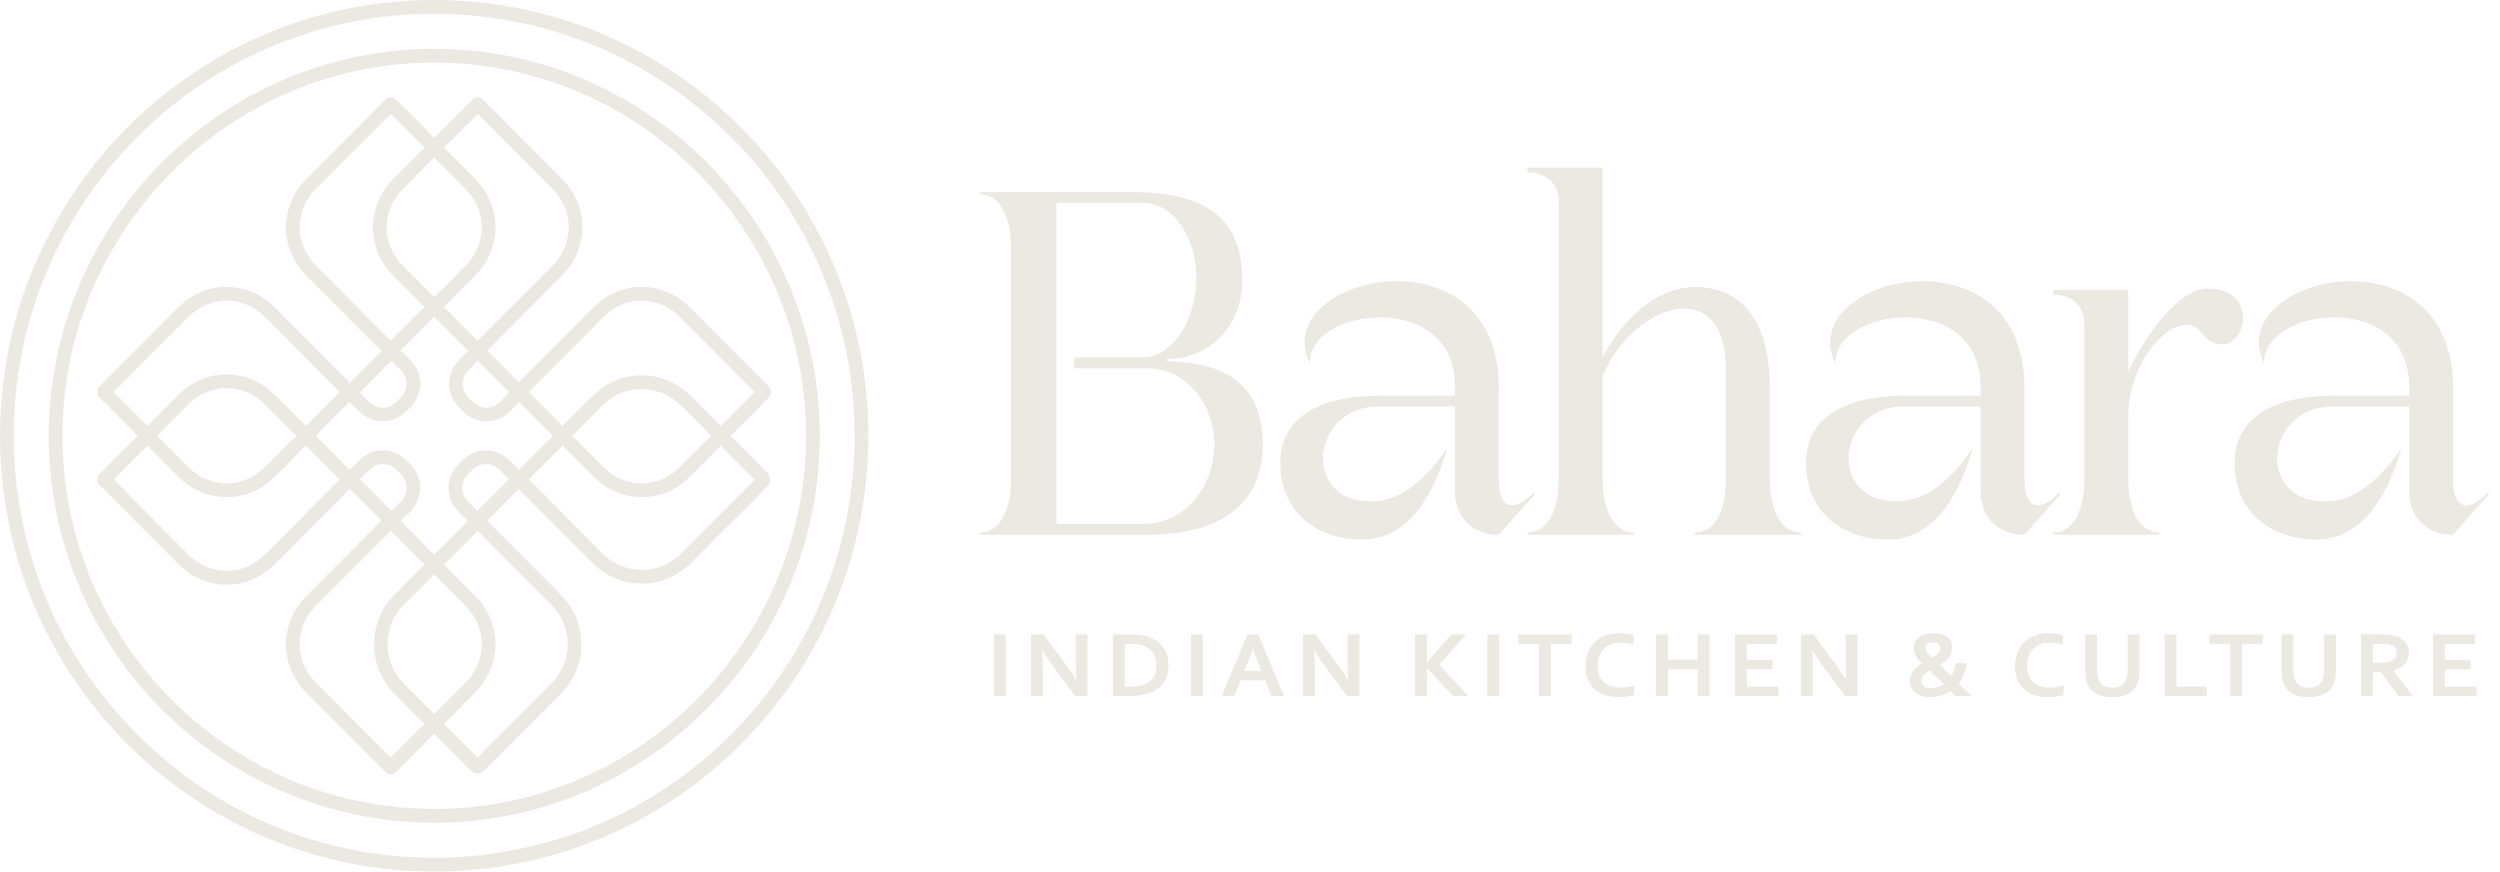 <svg width="218" height="76" viewBox="0 0 218 76" fill="none" xmlns="http://www.w3.org/2000/svg">
<path d="M75.721 38C75.716 34.028 75.108 30.055 73.885 26.276C72.704 22.63 70.974 19.163 68.76 16.038C66.542 12.912 63.874 10.14 60.842 7.805C57.809 5.47 54.44 3.621 50.861 2.302C47.169 0.941 43.259 0.184 39.328 0.029C35.355 -0.126 31.349 0.347 27.522 1.436C23.838 2.484 20.31 4.1 17.112 6.211C13.94 8.305 11.075 10.873 8.66 13.816C6.224 16.785 4.252 20.094 2.797 23.651C1.31 27.287 0.417 31.152 0.113 35.068C-0.196 39.065 0.129 43.115 1.07 47.01C2.011 50.904 3.463 54.363 5.454 57.659C7.421 60.917 9.884 63.886 12.725 66.414C15.566 68.942 18.777 71.05 22.239 72.62C25.813 74.241 29.606 75.289 33.502 75.747C37.481 76.212 41.532 76.033 45.456 75.233C49.232 74.466 52.891 73.099 56.257 71.218C59.623 69.338 62.622 66.997 65.244 64.236C67.859 61.484 70.071 58.338 71.761 54.933C73.488 51.45 74.682 47.705 75.268 43.861C75.564 41.922 75.716 39.964 75.718 38C75.718 37.224 74.519 37.224 74.519 38C74.514 41.871 73.917 45.72 72.725 49.404C71.582 52.937 69.892 56.284 67.749 59.312C65.636 62.302 63.059 64.985 60.157 67.214C57.227 69.463 53.957 71.282 50.493 72.553C47.028 73.823 43.102 74.623 39.275 74.768C35.419 74.912 31.554 74.46 27.839 73.403C24.124 72.347 20.832 70.806 17.717 68.749C14.654 66.73 11.907 64.242 9.569 61.409C7.227 58.568 5.3 55.353 3.914 51.937C2.485 48.414 1.595 44.672 1.307 40.881C1.011 36.989 1.315 33.057 2.237 29.261C3.122 25.628 4.556 22.145 6.488 18.949C8.399 15.787 10.782 12.928 13.535 10.469C16.283 8.016 19.404 5.989 22.751 4.461C26.173 2.899 29.864 1.872 33.601 1.446C37.455 1.008 41.38 1.16 45.184 1.939C48.862 2.69 52.414 4.009 55.692 5.844C58.899 7.642 61.822 9.913 64.359 12.577C66.913 15.255 69.05 18.312 70.7 21.629C72.376 25 73.514 28.635 74.093 32.356C74.383 34.22 74.514 36.112 74.516 38C74.516 38.776 75.716 38.776 75.716 38H75.721Z" fill="#EBE9E2"/>
<path d="M38.603 70.531C35.211 70.6 31.829 70.156 28.574 69.18C25.443 68.241 22.469 66.818 19.758 64.983C17.08 63.172 14.681 60.951 12.648 58.437C10.614 55.922 8.954 53.095 7.76 50.096C6.52 46.985 5.755 43.682 5.524 40.341C5.284 36.901 5.574 33.431 6.416 30.085C7.229 26.851 8.54 23.758 10.291 20.923C12.018 18.128 14.167 15.605 16.637 13.444C19.116 11.277 21.927 9.495 24.934 8.166C27.988 6.815 31.28 5.951 34.6 5.622C38.006 5.285 41.463 5.472 44.808 6.213C48.019 6.922 51.111 8.12 53.963 9.766C56.769 11.384 59.32 13.417 61.532 15.787C63.746 18.16 65.599 20.864 67.022 23.785C68.477 26.768 69.455 29.98 69.943 33.263C70.444 36.641 70.401 40.132 69.82 43.5C69.25 46.806 68.173 50.019 66.622 52.991C65.098 55.909 63.144 58.589 60.828 60.925C58.512 63.26 55.855 65.239 52.955 66.783C50.002 68.356 46.812 69.453 43.523 70.046C41.9 70.338 40.256 70.496 38.606 70.533C37.836 70.552 37.833 71.756 38.606 71.737C42.129 71.654 45.639 71.025 48.963 69.846C52.185 68.704 55.231 67.072 57.963 65.009C60.684 62.952 63.08 60.513 65.087 57.749C67.099 54.975 68.68 51.886 69.767 48.63C70.884 45.287 71.459 41.756 71.481 38.227C71.505 34.718 70.982 31.195 69.927 27.849C68.906 24.617 67.398 21.535 65.463 18.756C63.555 16.014 61.255 13.553 58.632 11.488C55.959 9.383 52.998 7.69 49.824 6.467C46.586 5.221 43.15 4.499 39.688 4.309C36.16 4.116 32.591 4.485 29.177 5.405C25.864 6.299 22.682 7.714 19.795 9.576C16.944 11.413 14.361 13.682 12.178 16.285C9.982 18.903 8.189 21.832 6.864 24.986C5.5 28.234 4.66 31.682 4.364 35.194C4.066 38.73 4.335 42.323 5.148 45.776C5.923 49.08 7.213 52.268 8.94 55.187C10.649 58.073 12.791 60.711 15.27 62.966C17.749 65.221 20.574 67.131 23.612 68.559C26.738 70.028 30.062 71.001 33.481 71.456C35.179 71.681 36.892 71.774 38.606 71.74C39.376 71.724 39.379 70.52 38.606 70.536L38.603 70.531Z" fill="#EBE9E2"/>
<path d="M30.046 33.758C29.012 34.795 27.977 35.833 26.943 36.871C25.683 38.136 24.419 39.404 23.159 40.67C22.391 41.44 21.448 41.978 20.358 42.114C18.927 42.294 17.503 41.791 16.48 40.779C15.379 39.688 14.292 38.583 13.197 37.484C12.432 36.716 11.667 35.948 10.902 35.181C10.454 34.731 10.022 34.25 9.551 33.825C9.527 33.803 9.505 33.779 9.481 33.755V34.606C10.515 33.568 11.549 32.53 12.584 31.492C13.844 30.227 15.107 28.959 16.368 27.693C17.136 26.923 18.079 26.385 19.169 26.249C20.6 26.07 22.023 26.573 23.047 27.584C24.148 28.675 25.235 29.78 26.33 30.879C27.546 32.099 28.734 33.346 29.976 34.539C30 34.56 30.022 34.584 30.046 34.608C30.592 35.157 31.439 34.306 30.893 33.758C29.819 32.68 28.748 31.604 27.674 30.526C26.432 29.28 25.192 28.03 23.948 26.787C22.967 25.805 21.733 25.203 20.355 25.045C18.663 24.853 16.93 25.479 15.707 26.658C14.606 27.72 13.543 28.828 12.464 29.911C11.211 31.168 9.926 32.404 8.7 33.688C8.679 33.712 8.655 33.733 8.631 33.758C8.402 33.988 8.402 34.378 8.631 34.608C9.705 35.686 10.777 36.762 11.851 37.84C13.092 39.086 14.332 40.335 15.576 41.579C16.557 42.561 17.791 43.163 19.169 43.321C20.861 43.513 22.594 42.887 23.817 41.708C24.918 40.646 25.981 39.538 27.061 38.455C28.313 37.198 29.598 35.962 30.824 34.678C30.845 34.654 30.869 34.632 30.893 34.608C31.439 34.06 30.592 33.209 30.046 33.758Z" fill="#EBE9E2"/>
<path d="M34.496 30.994C35.57 29.916 36.642 28.841 37.716 27.763C38.958 26.517 40.203 25.273 41.442 24.023C42.42 23.039 43.02 21.8 43.177 20.418C43.369 18.719 42.745 16.98 41.57 15.752C40.512 14.648 39.408 13.58 38.329 12.497C37.076 11.24 35.845 9.95 34.566 8.72C34.542 8.698 34.52 8.674 34.496 8.65C34.267 8.42 33.878 8.42 33.649 8.65C32.575 9.728 31.503 10.804 30.429 11.882C29.187 13.128 27.943 14.372 26.703 15.621C25.725 16.606 25.126 17.844 24.968 19.227C24.777 20.926 25.4 22.665 26.576 23.892C27.634 24.997 28.737 26.064 29.816 27.148C31.069 28.405 32.3 29.694 33.58 30.925C33.603 30.946 33.625 30.97 33.649 30.994C34.195 31.543 35.043 30.692 34.496 30.144C33.462 29.106 32.428 28.068 31.394 27.03C30.134 25.765 28.87 24.497 27.61 23.232C26.842 22.461 26.306 21.514 26.17 20.42C25.992 18.984 26.493 17.555 27.5 16.528C28.588 15.423 29.688 14.332 30.784 13.233C31.549 12.465 32.314 11.697 33.078 10.929C33.526 10.48 34.006 10.047 34.43 9.573C34.451 9.549 34.475 9.528 34.499 9.504H33.651C34.686 10.541 35.72 11.579 36.754 12.617C38.014 13.883 39.278 15.15 40.538 16.416C41.306 17.186 41.842 18.133 41.977 19.227C42.156 20.664 41.655 22.092 40.648 23.119C39.56 24.224 38.459 25.316 37.364 26.415C36.149 27.635 34.907 28.828 33.718 30.074C33.697 30.098 33.673 30.12 33.649 30.144C33.102 30.692 33.95 31.543 34.496 30.994Z" fill="#EBE9E2"/>
<path d="M42.074 30.141C41.039 29.103 40.005 28.065 38.971 27.027C37.711 25.762 36.447 24.494 35.187 23.229C34.419 22.459 33.883 21.512 33.748 20.418C33.569 18.981 34.07 17.553 35.077 16.526C36.165 15.421 37.266 14.329 38.361 13.23C39.126 12.462 39.891 11.694 40.656 10.927C41.103 10.477 41.583 10.044 42.007 9.57C42.028 9.546 42.052 9.525 42.076 9.501H41.229C42.263 10.539 43.297 11.577 44.331 12.615L48.115 16.413C48.883 17.183 49.419 18.13 49.554 19.224C49.733 20.661 49.232 22.089 48.225 23.117C47.137 24.221 46.036 25.313 44.941 26.412C43.726 27.632 42.484 28.825 41.295 30.072C41.274 30.096 41.25 30.117 41.226 30.141C40.68 30.689 41.527 31.54 42.074 30.992C43.148 29.914 44.219 28.838 45.293 27.76C46.535 26.514 47.779 25.27 49.019 24.021C49.997 23.036 50.597 21.798 50.754 20.415C50.946 18.716 50.322 16.977 49.147 15.75C48.089 14.645 46.985 13.578 45.906 12.494C44.653 11.237 43.422 9.948 42.143 8.717C42.119 8.696 42.097 8.672 42.074 8.648C41.844 8.418 41.455 8.418 41.226 8.648C40.152 9.726 39.081 10.801 38.006 11.879C36.764 13.126 35.52 14.369 34.281 15.619C33.302 16.603 32.703 17.841 32.545 19.224C32.354 20.923 32.977 22.662 34.153 23.89C35.211 24.994 36.314 26.062 37.393 27.145C38.646 28.402 39.877 29.692 41.157 30.922C41.181 30.944 41.202 30.968 41.226 30.992C41.772 31.54 42.62 30.689 42.074 30.141Z" fill="#EBE9E2"/>
<path d="M44.827 34.608C45.901 35.686 46.972 36.762 48.046 37.84C49.288 39.086 50.527 40.335 51.772 41.579C52.753 42.561 53.987 43.163 55.365 43.321C57.057 43.513 58.789 42.887 60.013 41.708C61.113 40.646 62.177 39.538 63.256 38.455C64.509 37.198 65.793 35.962 67.019 34.678C67.041 34.654 67.065 34.632 67.089 34.608C67.318 34.378 67.318 33.988 67.089 33.758C66.014 32.68 64.943 31.604 63.869 30.526C62.627 29.28 61.388 28.03 60.143 26.787C59.162 25.805 57.928 25.203 56.551 25.045C54.858 24.853 53.126 25.479 51.903 26.658C50.802 27.72 49.738 28.828 48.659 29.911C47.406 31.168 46.122 32.404 44.896 33.688C44.874 33.712 44.851 33.733 44.827 33.758C44.28 34.306 45.128 35.157 45.674 34.608C46.708 33.57 47.742 32.532 48.776 31.495C50.037 30.229 51.3 28.961 52.561 27.696C53.328 26.926 54.272 26.388 55.362 26.252C56.793 26.072 58.216 26.575 59.24 27.586C60.34 28.678 61.428 29.783 62.523 30.882C63.288 31.65 64.053 32.417 64.818 33.185C65.266 33.635 65.697 34.116 66.169 34.541C66.193 34.563 66.214 34.587 66.238 34.611V33.76C65.204 34.798 64.17 35.836 63.136 36.874C61.876 38.139 60.612 39.407 59.352 40.672C58.584 41.443 57.641 41.98 56.551 42.117C55.119 42.296 53.696 41.793 52.673 40.782C51.572 39.691 50.485 38.586 49.389 37.486C48.174 36.267 46.985 35.02 45.743 33.827C45.719 33.806 45.698 33.782 45.674 33.758C45.128 33.209 44.28 34.06 44.827 34.608Z" fill="#EBE9E2"/>
<path d="M45.818 42.098C46.836 41.076 47.854 40.054 48.872 39.033C50.069 37.831 51.263 36.63 52.462 35.429C53.251 34.638 54.251 34.094 55.37 33.964C56.849 33.79 58.32 34.306 59.378 35.355C60.436 36.403 61.43 37.414 62.456 38.444C63.645 39.637 64.802 40.884 66.033 42.034C66.148 42.141 66.025 42.093 66.004 41.978V41.657C66.022 41.56 66.153 41.488 66.033 41.601C65.969 41.659 65.908 41.726 65.847 41.788C65.623 42.013 65.396 42.24 65.172 42.465C64.463 43.176 63.755 43.888 63.048 44.596C61.852 45.798 60.658 46.999 59.458 48.2C58.669 48.992 57.67 49.535 56.551 49.666C55.071 49.84 53.6 49.323 52.542 48.275C51.508 47.253 50.49 46.215 49.464 45.185C48.275 43.992 47.119 42.745 45.887 41.595C45.773 41.488 45.895 41.536 45.917 41.651V41.972C46.346 41.328 45.306 40.723 44.88 41.365C44.416 42.066 45.256 42.665 45.693 43.101C46.394 43.805 47.092 44.506 47.793 45.209C49.064 46.485 50.335 47.764 51.609 49.04C52.518 49.949 53.664 50.602 54.941 50.808C56.614 51.075 58.318 50.666 59.661 49.62C60.143 49.243 60.562 48.788 60.993 48.355C61.702 47.643 62.409 46.934 63.117 46.223C64.37 44.966 65.657 43.733 66.881 42.446C67.214 42.093 67.281 41.619 66.939 41.237C66.83 41.114 66.705 41.001 66.588 40.884L64.743 39.033C63.336 37.62 61.929 36.208 60.522 34.795C59.829 34.1 59.082 33.519 58.166 33.148C56.606 32.519 54.826 32.618 53.318 33.34C52.532 33.717 51.905 34.29 51.3 34.897C50.666 35.534 50.034 36.168 49.4 36.804C48.011 38.198 46.626 39.589 45.237 40.983L44.973 41.248C44.427 41.796 45.274 42.647 45.821 42.098H45.818Z" fill="#EBE9E2"/>
<path d="M41.085 45.148C40.003 46.234 38.923 47.317 37.841 48.403C36.684 49.564 35.523 50.717 34.374 51.883C32.047 54.248 32.039 58.092 34.363 60.462C35.459 61.577 36.57 62.677 37.676 63.787C38.438 64.552 39.2 65.317 39.963 66.082C40.333 66.454 40.688 66.852 41.079 67.203C41.775 67.826 42.345 67.08 42.806 66.617C43.481 65.94 44.155 65.263 44.829 64.587C46.154 63.257 47.478 61.928 48.803 60.598C49.635 59.764 50.263 58.763 50.535 57.605C50.922 55.971 50.623 54.186 49.674 52.795C49.283 52.223 48.792 51.749 48.307 51.263C47.617 50.57 46.924 49.874 46.234 49.181C44.933 47.876 43.633 46.571 42.332 45.265C42.028 44.96 41.61 44.789 41.207 45.057C40.568 45.482 41.167 46.525 41.812 46.097C41.706 46.097 41.599 46.097 41.492 46.097C41.397 46.078 41.325 45.947 41.437 46.068C41.495 46.132 41.562 46.193 41.623 46.255L42.297 46.932L44.421 49.064C45.618 50.265 46.815 51.463 48.011 52.667C48.8 53.459 49.341 54.462 49.472 55.585C49.645 57.07 49.131 58.547 48.086 59.608C47.041 60.67 46.034 61.668 45.008 62.698C43.819 63.891 42.577 65.052 41.431 66.288C41.325 66.403 41.373 66.28 41.487 66.258H41.807C41.903 66.277 41.975 66.408 41.863 66.288C41.804 66.224 41.738 66.162 41.676 66.101C41.452 65.876 41.226 65.649 41.002 65.424C40.293 64.712 39.584 64.001 38.878 63.292C37.681 62.091 36.485 60.892 35.288 59.689C34.499 58.897 33.958 57.894 33.827 56.77C33.654 55.286 34.169 53.809 35.213 52.747C36.231 51.709 37.266 50.687 38.292 49.657C39.483 48.462 40.703 47.29 41.868 46.068C41.889 46.046 41.913 46.022 41.935 46.001C42.481 45.453 41.634 44.602 41.087 45.15L41.085 45.148Z" fill="#EBE9E2"/>
<path d="M42.385 45.501C42.98 44.904 43.577 44.305 44.171 43.709C44.504 43.374 44.837 43.04 45.17 42.706C45.229 42.647 45.288 42.59 45.344 42.529C45.738 42.09 45.714 41.456 45.317 41.028C45.024 40.713 44.712 40.413 44.405 40.113C43.736 39.458 42.83 39.169 41.908 39.311C41.111 39.434 40.544 39.916 39.995 40.469C39.39 41.082 39.035 41.924 39.123 42.794C39.176 43.326 39.355 43.829 39.678 44.254C39.851 44.484 40.051 44.68 40.253 44.883C40.456 45.086 40.642 45.282 40.842 45.474C41.292 45.907 41.916 45.91 42.383 45.501C42.628 45.287 42.601 44.87 42.383 44.65C42.14 44.407 41.78 44.436 41.535 44.65C41.586 44.605 41.706 44.618 41.711 44.642C41.706 44.605 41.588 44.519 41.564 44.495C41.391 44.321 41.221 44.15 41.047 43.976C40.653 43.58 40.413 43.315 40.322 42.759C40.338 42.858 40.314 42.631 40.314 42.609C40.314 42.526 40.314 42.443 40.322 42.36C40.328 42.237 40.328 42.307 40.322 42.334C40.328 42.294 40.336 42.251 40.346 42.211C40.368 42.109 40.4 42.007 40.434 41.911C40.477 41.791 40.458 41.858 40.448 41.879C40.469 41.831 40.496 41.783 40.52 41.737C40.562 41.662 40.608 41.59 40.658 41.52C40.722 41.435 40.616 41.569 40.685 41.488C40.722 41.446 40.76 41.405 40.797 41.365C40.816 41.347 40.834 41.328 40.855 41.306C41.018 41.143 41.173 40.969 41.349 40.822C41.295 40.865 41.378 40.801 41.383 40.798C41.418 40.774 41.455 40.75 41.49 40.726C41.562 40.681 41.636 40.64 41.714 40.603C41.636 40.64 41.754 40.587 41.775 40.579C41.815 40.566 41.855 40.552 41.895 40.539C41.935 40.525 41.975 40.517 42.015 40.507C42.039 40.501 42.191 40.472 42.148 40.477C42.081 40.485 42.209 40.472 42.223 40.472C42.263 40.469 42.305 40.467 42.345 40.467C42.439 40.467 42.532 40.467 42.623 40.48C42.524 40.467 42.75 40.509 42.769 40.515C42.87 40.539 42.972 40.571 43.068 40.611C42.996 40.579 43.193 40.681 43.209 40.691C43.283 40.734 43.355 40.779 43.425 40.833C43.398 40.812 43.518 40.921 43.553 40.956C43.563 40.967 43.574 40.977 43.585 40.988C43.734 41.135 43.88 41.285 44.03 41.435L44.28 41.686C44.328 41.734 44.392 41.828 44.453 41.86L44.475 41.882C44.445 41.898 44.443 41.756 44.443 41.748C44.443 41.694 44.501 41.686 44.451 41.721C44.365 41.777 44.294 41.879 44.221 41.951C43.918 42.256 43.614 42.561 43.307 42.869C42.718 43.46 42.127 44.054 41.538 44.645C40.991 45.193 41.839 46.044 42.385 45.495V45.501Z" fill="#EBE9E2"/>
<path d="M45.365 33.461C44.771 32.864 44.174 32.265 43.579 31.668C43.246 31.334 42.913 31 42.58 30.665C42.521 30.606 42.465 30.548 42.404 30.491C41.967 30.096 41.335 30.12 40.909 30.518C40.594 30.812 40.296 31.125 39.997 31.433C39.344 32.104 39.056 33.014 39.198 33.94C39.32 34.739 39.8 35.309 40.352 35.86C40.962 36.467 41.802 36.823 42.668 36.735C43.198 36.681 43.699 36.502 44.123 36.178C44.352 36.005 44.547 35.804 44.749 35.601C44.947 35.403 45.146 35.21 45.338 35.009C45.77 34.557 45.773 33.931 45.365 33.463C45.152 33.217 44.736 33.244 44.517 33.463C44.275 33.707 44.304 34.068 44.517 34.314C44.472 34.263 44.485 34.143 44.509 34.137C44.472 34.143 44.387 34.26 44.363 34.285L43.846 34.803C43.451 35.199 43.188 35.44 42.633 35.531C42.732 35.515 42.505 35.539 42.484 35.539C42.401 35.539 42.319 35.539 42.236 35.531C42.113 35.526 42.183 35.526 42.209 35.531C42.169 35.526 42.127 35.518 42.087 35.507C41.986 35.486 41.884 35.453 41.788 35.419C41.668 35.376 41.735 35.395 41.756 35.405C41.708 35.384 41.66 35.357 41.615 35.333C41.54 35.29 41.468 35.245 41.399 35.194C41.314 35.13 41.447 35.237 41.367 35.167C41.325 35.13 41.285 35.092 41.245 35.055C41.226 35.036 41.207 35.017 41.186 34.996C41.023 34.833 40.85 34.678 40.704 34.501C40.746 34.555 40.682 34.472 40.68 34.466C40.656 34.432 40.632 34.394 40.608 34.359C40.562 34.287 40.522 34.212 40.485 34.135C40.522 34.212 40.469 34.095 40.461 34.073C40.448 34.033 40.434 33.993 40.421 33.953C40.408 33.913 40.4 33.873 40.389 33.833C40.384 33.808 40.354 33.656 40.36 33.699C40.368 33.766 40.354 33.637 40.354 33.624C40.352 33.584 40.349 33.541 40.349 33.501C40.349 33.407 40.349 33.313 40.362 33.223C40.349 33.322 40.392 33.094 40.397 33.075C40.421 32.974 40.453 32.872 40.493 32.776C40.461 32.848 40.562 32.65 40.573 32.634C40.616 32.559 40.661 32.487 40.714 32.417C40.693 32.444 40.802 32.324 40.837 32.289C40.847 32.278 40.858 32.268 40.869 32.257C41.015 32.107 41.165 31.96 41.314 31.81L41.564 31.559C41.612 31.511 41.706 31.446 41.738 31.385L41.759 31.363C41.775 31.393 41.634 31.395 41.626 31.395C41.572 31.395 41.564 31.337 41.599 31.387C41.655 31.473 41.756 31.545 41.828 31.618C42.132 31.922 42.436 32.227 42.742 32.535C43.331 33.126 43.923 33.72 44.512 34.311C45.058 34.86 45.906 34.009 45.36 33.461H45.365Z" fill="#EBE9E2"/>
<path d="M33.372 30.513C32.777 31.109 32.18 31.709 31.586 32.305C31.253 32.639 30.92 32.974 30.587 33.308C30.528 33.367 30.469 33.423 30.413 33.485C30.019 33.923 30.043 34.557 30.44 34.986C30.733 35.301 31.045 35.601 31.352 35.9C32.02 36.556 32.927 36.845 33.849 36.703C34.646 36.58 35.213 36.098 35.762 35.545C36.367 34.932 36.722 34.089 36.634 33.22C36.581 32.688 36.402 32.185 36.08 31.759C35.906 31.529 35.706 31.334 35.504 31.131C35.301 30.927 35.115 30.732 34.915 30.54C34.464 30.106 33.841 30.104 33.374 30.513C33.129 30.727 33.156 31.144 33.374 31.364C33.617 31.607 33.977 31.578 34.222 31.364C34.171 31.409 34.051 31.396 34.046 31.372C34.051 31.409 34.169 31.495 34.193 31.519C34.366 31.693 34.536 31.864 34.71 32.038C35.104 32.434 35.344 32.698 35.434 33.255C35.419 33.156 35.443 33.383 35.443 33.405C35.443 33.487 35.443 33.57 35.434 33.653C35.429 33.776 35.429 33.707 35.434 33.68C35.429 33.72 35.421 33.763 35.41 33.803C35.389 33.905 35.357 34.006 35.323 34.103C35.28 34.223 35.299 34.156 35.309 34.135C35.288 34.183 35.261 34.231 35.237 34.277C35.195 34.352 35.149 34.424 35.099 34.493C35.035 34.579 35.141 34.445 35.072 34.525C35.035 34.568 34.997 34.608 34.96 34.648C34.941 34.667 34.923 34.686 34.901 34.707C34.739 34.87 34.584 35.044 34.408 35.191C34.462 35.149 34.379 35.213 34.374 35.215C34.339 35.24 34.302 35.264 34.267 35.288C34.195 35.333 34.121 35.373 34.043 35.411C34.121 35.373 34.003 35.427 33.982 35.435C33.942 35.448 33.902 35.462 33.862 35.475C33.822 35.488 33.782 35.496 33.742 35.507C33.718 35.513 33.566 35.542 33.609 35.536C33.675 35.529 33.548 35.542 33.534 35.542C33.494 35.545 33.452 35.547 33.412 35.547C33.318 35.547 33.225 35.547 33.135 35.534C33.233 35.547 33.007 35.504 32.988 35.499C32.887 35.475 32.785 35.443 32.689 35.403C32.761 35.435 32.564 35.333 32.548 35.322C32.474 35.28 32.402 35.234 32.332 35.181C32.359 35.202 32.239 35.093 32.204 35.058C32.194 35.047 32.183 35.036 32.172 35.026C32.023 34.879 31.877 34.729 31.727 34.579L31.477 34.327C31.429 34.279 31.365 34.186 31.303 34.154L31.282 34.132C31.311 34.116 31.314 34.258 31.314 34.266C31.314 34.319 31.256 34.327 31.306 34.293C31.392 34.236 31.463 34.135 31.535 34.063C31.839 33.758 32.143 33.453 32.45 33.145C33.039 32.554 33.63 31.96 34.219 31.369C34.766 30.82 33.918 29.97 33.372 30.518V30.513Z" fill="#EBE9E2"/>
<path d="M30.435 42.553C31.029 43.149 31.626 43.749 32.22 44.345C32.553 44.679 32.887 45.014 33.22 45.348C33.278 45.407 33.334 45.466 33.396 45.522C33.833 45.918 34.464 45.894 34.891 45.495C35.205 45.201 35.504 44.888 35.802 44.581C36.455 43.909 36.743 43 36.602 42.074C36.479 41.274 36 40.705 35.448 40.154C34.837 39.546 33.998 39.191 33.132 39.279C32.602 39.332 32.1 39.511 31.677 39.835C31.448 40.009 31.253 40.21 31.05 40.413C30.848 40.616 30.653 40.803 30.461 41.004C30.03 41.456 30.027 42.082 30.435 42.55C30.648 42.796 31.064 42.77 31.282 42.55C31.525 42.307 31.495 41.946 31.282 41.7C31.328 41.75 31.314 41.871 31.29 41.876C31.328 41.871 31.413 41.753 31.437 41.729C31.61 41.555 31.781 41.384 31.954 41.21C32.348 40.814 32.612 40.573 33.166 40.483C33.068 40.498 33.294 40.474 33.316 40.474C33.398 40.474 33.481 40.474 33.564 40.483C33.686 40.488 33.617 40.488 33.59 40.483C33.63 40.488 33.673 40.496 33.713 40.507C33.814 40.528 33.915 40.56 34.011 40.595C34.131 40.638 34.065 40.619 34.043 40.608C34.091 40.63 34.139 40.656 34.185 40.68C34.259 40.723 34.331 40.769 34.401 40.819C34.486 40.884 34.352 40.777 34.432 40.846C34.475 40.884 34.515 40.921 34.555 40.959C34.574 40.977 34.592 40.996 34.614 41.017C34.776 41.181 34.95 41.336 35.096 41.512C35.053 41.459 35.117 41.542 35.12 41.547C35.144 41.582 35.168 41.619 35.192 41.654C35.237 41.726 35.277 41.801 35.315 41.879C35.277 41.801 35.331 41.919 35.339 41.94C35.352 41.98 35.365 42.021 35.379 42.061C35.392 42.101 35.4 42.141 35.411 42.181C35.416 42.205 35.445 42.358 35.44 42.315C35.432 42.248 35.445 42.376 35.445 42.39C35.448 42.43 35.45 42.473 35.45 42.513C35.45 42.606 35.45 42.7 35.437 42.791C35.45 42.692 35.408 42.919 35.403 42.938C35.379 43.04 35.347 43.141 35.307 43.238C35.339 43.166 35.237 43.363 35.227 43.38C35.184 43.454 35.139 43.527 35.085 43.596C35.107 43.569 34.998 43.69 34.963 43.725C34.952 43.735 34.941 43.746 34.931 43.757C34.784 43.907 34.635 44.054 34.486 44.203L34.235 44.455C34.187 44.503 34.094 44.567 34.062 44.629L34.041 44.65C34.025 44.621 34.166 44.618 34.174 44.618C34.227 44.618 34.235 44.677 34.201 44.626C34.145 44.54 34.043 44.468 33.971 44.396C33.667 44.091 33.364 43.786 33.057 43.478C32.468 42.887 31.877 42.293 31.288 41.702C30.741 41.154 29.894 42.005 30.44 42.553H30.435Z" fill="#EBE9E2"/>
<path d="M33.646 45.856C34.68 46.894 35.714 47.932 36.748 48.97C38.009 50.235 39.272 51.503 40.533 52.769C41.3 53.539 41.836 54.486 41.972 55.58C42.151 57.016 41.65 58.445 40.642 59.472C39.555 60.577 38.454 61.668 37.359 62.768C36.594 63.535 35.829 64.303 35.064 65.071C34.616 65.52 34.137 65.954 33.713 66.427C33.691 66.451 33.667 66.472 33.644 66.496H34.491C33.457 65.459 32.423 64.421 31.389 63.383C30.128 62.117 28.865 60.85 27.604 59.584C26.837 58.814 26.301 57.867 26.165 56.773C25.987 55.337 26.488 53.908 27.495 52.881C28.582 51.776 29.683 50.685 30.779 49.585C31.994 48.365 33.236 47.172 34.424 45.926C34.446 45.902 34.47 45.88 34.494 45.856C35.04 45.308 34.193 44.457 33.646 45.006C32.572 46.084 31.501 47.159 30.427 48.237C29.185 49.484 27.94 50.727 26.701 51.977C25.723 52.961 25.123 54.2 24.966 55.583C24.774 57.281 25.398 59.02 26.573 60.248C27.631 61.352 28.734 62.42 29.814 63.503C31.066 64.76 32.298 66.05 33.577 67.28C33.601 67.302 33.622 67.326 33.646 67.35C33.875 67.58 34.264 67.58 34.494 67.35C35.568 66.272 36.639 65.197 37.713 64.118C38.955 62.872 40.2 61.628 41.439 60.379C42.417 59.394 43.017 58.156 43.174 56.773C43.366 55.074 42.742 53.336 41.567 52.108C40.509 51.003 39.406 49.936 38.326 48.852C37.074 47.595 35.842 46.306 34.563 45.075C34.539 45.054 34.518 45.03 34.494 45.006C33.947 44.457 33.1 45.308 33.646 45.856Z" fill="#EBE9E2"/>
<path d="M30.893 41.389C29.819 40.311 28.748 39.236 27.674 38.158C26.432 36.911 25.192 35.662 23.948 34.418C22.967 33.437 21.733 32.835 20.355 32.677C18.663 32.484 16.93 33.11 15.707 34.29C14.606 35.352 13.543 36.459 12.464 37.543C11.211 38.8 9.926 40.036 8.7 41.32C8.679 41.344 8.655 41.365 8.631 41.389C8.402 41.619 8.402 42.01 8.631 42.24C9.705 43.318 10.777 44.393 11.851 45.471C13.092 46.718 14.332 47.967 15.576 49.211C16.557 50.193 17.791 50.794 19.169 50.952C20.861 51.145 22.594 50.519 23.817 49.339C24.918 48.277 25.981 47.17 27.061 46.087C28.313 44.829 29.598 43.593 30.824 42.309C30.845 42.285 30.869 42.264 30.893 42.24C31.439 41.691 30.592 40.841 30.046 41.389C29.012 42.427 27.977 43.465 26.943 44.503C25.683 45.768 24.419 47.036 23.159 48.301C22.391 49.072 21.448 49.609 20.358 49.746C18.927 49.925 17.503 49.422 16.48 48.411C15.379 47.32 14.292 46.215 13.197 45.115C12.432 44.348 11.667 43.58 10.902 42.812C10.454 42.363 10.022 41.881 9.551 41.456C9.527 41.435 9.505 41.411 9.481 41.386V42.237C10.515 41.199 11.549 40.161 12.584 39.123C13.844 37.858 15.107 36.59 16.368 35.325C17.136 34.555 18.079 34.017 19.169 33.88C20.6 33.701 22.023 34.204 23.047 35.215C24.148 36.307 25.235 37.411 26.33 38.511C27.546 39.731 28.734 40.977 29.976 42.17C30 42.192 30.022 42.216 30.046 42.24C30.592 42.788 31.439 41.938 30.893 41.389Z" fill="#EBE9E2"/>
<path d="M86.666 60.691V55.319H87.698V60.691H86.666Z" fill="#EBE9E2"/>
<path d="M92.841 57.818C93.246 58.366 93.574 58.853 93.828 59.278H93.852C93.817 58.58 93.801 58.072 93.801 57.753V55.319H94.832V60.691H93.75L91.914 58.219C91.591 57.791 91.258 57.293 90.912 56.729H90.888C90.922 57.387 90.939 57.898 90.939 58.259V60.691H89.907V55.319H90.989L92.841 57.815V57.818Z" fill="#EBE9E2"/>
<path d="M97.042 60.691V55.319H98.531C98.665 55.319 98.798 55.324 98.934 55.333C99.07 55.34 99.203 55.351 99.331 55.367C99.459 55.383 99.584 55.402 99.707 55.426C99.827 55.45 99.939 55.477 100.04 55.509C100.341 55.6 100.605 55.723 100.837 55.878C101.066 56.033 101.261 56.218 101.415 56.429C101.57 56.641 101.69 56.876 101.77 57.138C101.85 57.4 101.89 57.681 101.89 57.986C101.89 58.275 101.855 58.545 101.788 58.799C101.722 59.053 101.618 59.283 101.482 59.492C101.343 59.701 101.17 59.885 100.962 60.043C100.754 60.204 100.506 60.332 100.218 60.434C99.979 60.519 99.709 60.584 99.406 60.626C99.102 60.669 98.761 60.691 98.382 60.691H97.044H97.042ZM98.499 59.869C99.102 59.869 99.573 59.792 99.915 59.631C100.216 59.489 100.442 59.283 100.597 59.013C100.752 58.743 100.829 58.398 100.829 57.978C100.829 57.759 100.805 57.561 100.754 57.384C100.704 57.208 100.632 57.05 100.536 56.913C100.44 56.774 100.325 56.657 100.189 56.558C100.053 56.459 99.899 56.376 99.728 56.312C99.568 56.253 99.39 56.21 99.192 56.183C98.995 56.156 98.777 56.143 98.531 56.143H98.076V59.869H98.502H98.499Z" fill="#EBE9E2"/>
<path d="M103.846 60.691V55.319H104.877V60.691H103.846Z" fill="#EBE9E2"/>
<path d="M110.311 59.321H108.19L107.638 60.691H106.54L108.776 55.319H109.72L111.956 60.691H110.866L110.314 59.321H110.311ZM109.24 56.614C109.043 57.175 108.867 57.646 108.712 58.023L108.52 58.502H109.976L109.784 58.023C109.632 57.644 109.456 57.173 109.256 56.614H109.24Z" fill="#EBE9E2"/>
<path d="M116.548 57.818C116.953 58.366 117.281 58.853 117.534 59.278H117.558C117.523 58.58 117.507 58.072 117.507 57.753V55.319H118.539V60.691H117.457L115.62 58.219C115.298 57.791 114.965 57.293 114.618 56.729H114.594C114.629 57.387 114.645 57.898 114.645 58.259V60.691H113.614V55.319H114.696L116.548 57.815V57.818Z" fill="#EBE9E2"/>
<path d="M123.389 60.691V55.319H124.421V57.764H124.437L126.564 55.319H127.843L125.495 57.981L128.037 60.691H126.715L124.437 58.267H124.421V60.691H123.389Z" fill="#EBE9E2"/>
<path d="M129.698 60.691V55.319H130.729V60.691H129.698Z" fill="#EBE9E2"/>
<path d="M135.241 60.691H134.21V56.143H132.392V55.319H137.056V56.143H135.241V60.691Z" fill="#EBE9E2"/>
<path d="M141.249 56.049C140.969 56.049 140.71 56.092 140.473 56.181C140.236 56.269 140.033 56.397 139.863 56.566C139.692 56.734 139.561 56.943 139.466 57.189C139.37 57.438 139.322 57.719 139.322 58.037C139.322 58.355 139.364 58.631 139.452 58.869C139.54 59.11 139.663 59.308 139.828 59.468C139.991 59.629 140.19 59.749 140.425 59.832C140.66 59.912 140.926 59.955 141.222 59.955C141.435 59.955 141.654 59.939 141.875 59.907C142.096 59.875 142.304 59.829 142.498 59.765V60.613C142.301 60.666 142.091 60.709 141.862 60.739C141.635 60.771 141.398 60.784 141.155 60.784C140.678 60.784 140.26 60.72 139.897 60.589C139.535 60.461 139.234 60.276 138.991 60.041C138.749 59.802 138.565 59.519 138.445 59.19C138.322 58.858 138.261 58.494 138.261 58.096C138.261 57.697 138.328 57.307 138.455 56.956C138.586 56.606 138.775 56.301 139.02 56.044C139.266 55.787 139.572 55.584 139.943 55.437C140.31 55.29 140.729 55.215 141.195 55.212C141.432 55.212 141.659 55.228 141.872 55.258C142.085 55.287 142.277 55.333 142.448 55.389V56.223C142.224 56.156 142.013 56.108 141.822 56.081C141.63 56.055 141.438 56.041 141.254 56.041L141.249 56.049Z" fill="#EBE9E2"/>
<path d="M145.441 57.531H148.05V55.319H149.081V60.691H148.05V58.355H145.441V60.691H144.409V55.319H145.441V57.531Z" fill="#EBE9E2"/>
<path d="M152.322 59.869H155.091V60.693H151.291V55.322H154.942V56.146H152.322V57.534H154.572V58.358H152.322V59.872V59.869Z" fill="#EBE9E2"/>
<path d="M159.985 57.818C160.39 58.366 160.717 58.853 160.971 59.278H160.995C160.96 58.58 160.944 58.072 160.944 57.753V55.319H161.975V60.691H160.893L159.057 58.219C158.735 57.791 158.401 57.293 158.055 56.729H158.031C158.066 57.387 158.082 57.898 158.082 58.259V60.691H157.05V55.319H158.132L159.985 57.815V57.818Z" fill="#EBE9E2"/>
<path d="M171.487 57.826C171.447 58.192 171.37 58.524 171.25 58.818C171.13 59.112 170.981 59.374 170.802 59.605C170.946 59.744 171.08 59.877 171.207 60C171.333 60.126 171.447 60.239 171.546 60.335C171.645 60.434 171.727 60.511 171.791 60.575C171.855 60.637 171.892 60.677 171.906 60.691H170.483C170.435 60.632 170.381 60.57 170.323 60.509C170.264 60.447 170.184 60.364 170.088 60.263C169.816 60.442 169.523 60.575 169.211 60.661C168.899 60.749 168.585 60.792 168.265 60.792C168.007 60.792 167.772 60.757 167.559 60.691C167.346 60.621 167.162 60.525 167.013 60.402C166.861 60.279 166.743 60.126 166.658 59.947C166.573 59.77 166.533 59.572 166.533 59.356C166.533 59.171 166.562 59.005 166.623 58.855C166.685 58.706 166.765 58.572 166.866 58.452C166.967 58.331 167.084 58.221 167.215 58.125C167.346 58.029 167.484 57.938 167.628 57.855C167.522 57.756 167.423 57.657 167.332 57.558C167.242 57.459 167.162 57.355 167.095 57.248C167.029 57.141 166.975 57.029 166.938 56.908C166.901 56.788 166.882 56.659 166.882 56.52C166.882 56.317 166.919 56.135 166.997 55.975C167.074 55.814 167.183 55.678 167.324 55.565C167.466 55.453 167.642 55.367 167.849 55.309C168.055 55.25 168.289 55.22 168.55 55.22C168.812 55.22 169.046 55.247 169.254 55.3C169.462 55.354 169.638 55.434 169.782 55.538C169.926 55.645 170.037 55.777 170.117 55.932C170.195 56.09 170.235 56.269 170.235 56.475C170.235 56.657 170.205 56.82 170.147 56.967C170.088 57.114 170.008 57.245 169.907 57.363C169.806 57.481 169.688 57.588 169.558 57.684C169.424 57.78 169.289 57.871 169.145 57.957C169.283 58.09 169.44 58.246 169.616 58.419C169.792 58.593 169.979 58.778 170.176 58.971C170.269 58.815 170.344 58.642 170.405 58.452C170.467 58.262 170.507 58.053 170.525 57.826H171.498H171.487ZM168.356 60.011C168.55 60.011 168.745 59.982 168.939 59.928C169.134 59.872 169.321 59.784 169.496 59.669C169.39 59.564 169.281 59.457 169.171 59.35C169.062 59.243 168.953 59.136 168.846 59.032C168.74 58.928 168.636 58.826 168.532 58.73C168.43 58.633 168.332 58.54 168.244 58.452C168.145 58.51 168.055 58.572 167.969 58.636C167.884 58.7 167.812 58.767 167.753 58.842C167.692 58.914 167.644 58.992 167.61 59.075C167.575 59.158 167.556 59.249 167.556 59.345C167.556 59.457 167.578 59.556 167.62 59.639C167.663 59.722 167.719 59.792 167.791 59.848C167.863 59.904 167.945 59.947 168.044 59.974C168.14 60 168.244 60.017 168.353 60.017L168.356 60.011ZM167.905 56.499C167.905 56.579 167.919 56.654 167.945 56.724C167.972 56.793 168.012 56.863 168.063 56.929C168.113 56.999 168.177 57.066 168.252 57.136C168.326 57.205 168.409 57.28 168.502 57.365C168.601 57.307 168.692 57.245 168.777 57.184C168.862 57.122 168.934 57.058 168.995 56.988C169.057 56.919 169.105 56.844 169.139 56.766C169.174 56.689 169.193 56.603 169.193 56.512C169.193 56.357 169.137 56.234 169.025 56.14C168.913 56.047 168.753 55.999 168.548 55.999C168.444 55.999 168.353 56.012 168.27 56.039C168.191 56.066 168.124 56.1 168.068 56.146C168.012 56.191 167.972 56.245 167.943 56.304C167.913 56.362 167.9 56.429 167.9 56.499H167.905Z" fill="#EBE9E2"/>
<path d="M178.694 56.049C178.414 56.049 178.156 56.092 177.918 56.181C177.681 56.269 177.479 56.397 177.308 56.566C177.137 56.734 177.007 56.943 176.911 57.189C176.815 57.438 176.767 57.719 176.767 58.037C176.767 58.355 176.81 58.631 176.898 58.869C176.986 59.11 177.108 59.308 177.273 59.468C177.436 59.629 177.636 59.749 177.87 59.832C178.105 59.912 178.371 59.955 178.667 59.955C178.88 59.955 179.099 59.939 179.32 59.907C179.541 59.875 179.749 59.829 179.944 59.765V60.613C179.747 60.666 179.536 60.709 179.31 60.739C179.083 60.771 178.846 60.784 178.603 60.784C178.126 60.784 177.708 60.72 177.345 60.589C176.983 60.461 176.682 60.276 176.439 60.041C176.197 59.802 176.013 59.519 175.893 59.19C175.77 58.858 175.709 58.494 175.709 58.096C175.709 57.697 175.773 57.307 175.903 56.956C176.034 56.606 176.221 56.301 176.468 56.044C176.716 55.787 177.02 55.584 177.391 55.437C177.758 55.29 178.177 55.215 178.643 55.212C178.88 55.212 179.107 55.228 179.32 55.258C179.533 55.29 179.725 55.333 179.896 55.389V56.223C179.672 56.156 179.461 56.108 179.27 56.081C179.078 56.055 178.886 56.041 178.702 56.041L178.694 56.049Z" fill="#EBE9E2"/>
<path d="M184.187 60.792C183.891 60.792 183.627 60.765 183.39 60.709C183.153 60.653 182.948 60.575 182.766 60.474C182.585 60.372 182.433 60.244 182.308 60.097C182.183 59.947 182.081 59.781 182.004 59.594C181.943 59.444 181.897 59.278 181.871 59.096C181.844 58.914 181.831 58.711 181.831 58.486V55.322H182.862V58.398C182.862 58.778 182.91 59.075 183.006 59.289C183.113 59.527 183.267 59.698 183.473 59.805C183.678 59.909 183.918 59.963 184.197 59.963C184.477 59.963 184.717 59.909 184.922 59.805C185.128 59.701 185.282 59.527 185.389 59.289C185.485 59.075 185.533 58.778 185.533 58.398V55.322H186.564V58.486C186.564 58.711 186.551 58.914 186.524 59.096C186.497 59.278 186.452 59.444 186.391 59.594C186.316 59.781 186.212 59.95 186.084 60.097C185.956 60.244 185.802 60.372 185.618 60.474C185.434 60.575 185.224 60.656 184.984 60.709C184.744 60.765 184.477 60.792 184.184 60.792H184.187Z" fill="#EBE9E2"/>
<path d="M189.786 55.319V59.867H192.422V60.691H188.755V55.319H189.786Z" fill="#EBE9E2"/>
<path d="M195.503 60.691H194.472V56.143H192.654V55.319H197.318V56.143H195.503V60.691Z" fill="#EBE9E2"/>
<path d="M201.31 60.792C201.015 60.792 200.751 60.765 200.514 60.709C200.276 60.653 200.071 60.575 199.89 60.474C199.709 60.372 199.557 60.244 199.431 60.097C199.306 59.947 199.205 59.781 199.128 59.594C199.066 59.444 199.021 59.278 198.994 59.096C198.968 58.914 198.954 58.711 198.954 58.486V55.322H199.986V58.398C199.986 58.778 200.034 59.075 200.13 59.289C200.236 59.527 200.391 59.698 200.596 59.805C200.801 59.909 201.041 59.963 201.321 59.963C201.601 59.963 201.841 59.909 202.046 59.805C202.251 59.701 202.406 59.527 202.512 59.289C202.608 59.075 202.656 58.778 202.656 58.398V55.322H203.688V58.486C203.688 58.711 203.674 58.914 203.648 59.096C203.621 59.278 203.576 59.444 203.514 59.594C203.44 59.781 203.336 59.95 203.208 60.097C203.08 60.244 202.925 60.372 202.742 60.474C202.558 60.575 202.347 60.656 202.107 60.709C201.867 60.765 201.601 60.792 201.308 60.792H201.31Z" fill="#EBE9E2"/>
<path d="M210.047 56.932C210.047 57.307 209.937 57.625 209.722 57.884C209.506 58.144 209.167 58.339 208.714 58.465V58.481L210.391 60.688H209.154L207.621 58.609H206.915V60.688H205.884V55.316H207.597C207.88 55.316 208.144 55.333 208.389 55.362C208.634 55.394 208.842 55.44 209.015 55.501C209.346 55.621 209.602 55.801 209.78 56.036C209.959 56.271 210.049 56.571 210.049 56.929L210.047 56.932ZM207.419 57.788C207.653 57.788 207.853 57.777 208.019 57.759C208.184 57.74 208.32 57.708 208.434 57.668C208.642 57.593 208.786 57.491 208.866 57.36C208.946 57.232 208.986 57.082 208.986 56.913C208.986 56.769 208.954 56.641 208.89 56.531C208.826 56.421 208.72 56.333 208.568 56.269C208.469 56.226 208.346 56.194 208.197 56.175C208.048 56.156 207.864 56.146 207.645 56.146H206.91V57.791H207.419V57.788Z" fill="#EBE9E2"/>
<path d="M213.186 59.869H215.955V60.693H212.155V55.322H215.806V56.146H213.186V57.534H215.436V58.358H213.186V59.872V59.869Z" fill="#EBE9E2"/>
<path d="M88.169 41.805V21.577C88.169 18.846 87.106 16.968 85.576 16.968H85.448V16.754H98.843C106.455 16.754 108.326 20.253 108.326 24.436C108.326 28.363 105.562 31.308 101.778 31.308V31.523C108.411 31.523 110.112 35.064 110.112 38.734C110.112 42.618 107.985 46.631 99.992 46.631H85.448V46.417H85.576C87.106 46.417 88.169 44.539 88.169 41.808V41.805ZM99.694 45.687C103.606 45.687 105.901 42.059 105.901 38.772C105.901 35.273 103.435 32.114 100.075 32.114H93.654V31.175H99.651C102.329 31.175 104.328 27.676 104.328 24.26C104.328 20.844 102.415 17.688 99.651 17.688H92.124V45.684H99.694V45.687Z" fill="#EBE9E2"/>
<path d="M126.865 35.444H120.189C114.32 35.444 113.47 43.723 119.509 43.723C122.486 43.723 124.57 41.377 126.185 39.114C124.866 43.723 122.486 47.053 118.787 47.053C115.087 47.053 111.644 44.876 111.644 40.352C111.644 36.768 114.493 34.505 120.362 34.505H126.867V33.694C126.867 29.382 123.592 27.676 120.362 27.676C117.132 27.676 114.197 29.254 114.197 31.688C112.284 27.676 116.961 24.519 121.809 24.519C126.188 24.519 130.695 27.079 130.695 33.823V41.805C130.695 43.383 131.164 44.068 131.843 44.068C132.352 44.068 133.035 43.683 133.714 42.958L133.842 43.086L130.695 46.628H130.652C128.397 46.628 126.867 45.093 126.867 42.83V35.447L126.865 35.444Z" fill="#EBE9E2"/>
<path d="M139.748 32.798V41.805C139.748 44.536 140.811 46.414 142.341 46.414H142.469V46.628H133.2V46.414H133.328C134.9 46.414 135.921 44.536 135.921 41.805V17.607C135.921 16.072 134.9 15.047 133.328 15.047H133.2V14.622H139.748V31.137C141.576 27.724 144.468 25.033 147.826 25.033C152.333 25.033 154.332 28.66 154.332 33.783V42.105C154.417 44.665 155.438 46.417 156.925 46.417H157.053V46.631H147.783V46.417H147.911C149.484 46.417 150.505 44.539 150.505 41.808V32.247C150.505 28.834 149.228 26.913 146.763 26.913C144.425 26.913 141.15 29.302 139.745 32.804L139.748 32.798Z" fill="#EBE9E2"/>
<path d="M172.7 35.444H166.024C160.155 35.444 159.305 43.723 165.344 43.723C168.321 43.723 170.405 41.377 172.02 39.114C170.701 43.723 168.321 47.053 164.622 47.053C160.923 47.053 157.479 44.876 157.479 40.352C157.479 36.768 160.328 34.505 166.197 34.505H172.703V33.694C172.703 29.382 169.427 27.676 166.197 27.676C162.967 27.676 160.033 29.254 160.033 31.688C158.119 27.676 162.796 24.519 167.644 24.519C172.023 24.519 176.532 27.079 176.532 33.823V41.805C176.532 43.383 176.999 44.068 177.681 44.068C178.19 44.068 178.872 43.683 179.552 42.958L179.68 43.086L176.532 46.628H176.49C174.235 46.628 172.705 45.093 172.705 42.83V35.447L172.7 35.444Z" fill="#EBE9E2"/>
<path d="M185.583 41.805C185.583 44.536 186.647 46.414 188.177 46.414H188.304V46.628H179.035V46.414H179.163C180.735 46.414 181.756 44.536 181.756 41.805V28.275C181.756 26.739 180.735 25.715 179.163 25.715H179.035V25.287H185.583V32.413C187.113 29.085 190.09 25.158 192.473 25.158C196.852 25.158 195.959 30.024 193.792 30.024C191.964 30.024 192.177 28.318 190.644 28.318C188.603 28.318 185.583 31.945 185.583 36.3V41.805Z" fill="#EBE9E2"/>
<path d="M210.076 35.444H203.4C197.531 35.444 196.681 43.723 202.72 43.723C205.697 43.723 207.781 41.377 209.397 39.114C208.077 43.723 205.697 47.053 201.998 47.053C198.299 47.053 194.855 44.876 194.855 40.352C194.855 36.768 197.704 34.505 203.573 34.505H210.079V33.694C210.079 29.382 206.803 27.676 203.573 27.676C200.343 27.676 197.409 29.254 197.409 31.688C195.495 27.676 200.172 24.519 205.02 24.519C209.399 24.519 213.909 27.079 213.909 33.823V41.805C213.909 43.383 214.375 44.068 215.057 44.068C215.566 44.068 216.249 43.683 216.928 42.958L217.056 43.086L213.909 46.628H213.866C211.611 46.628 210.081 45.093 210.081 42.83V35.447L210.076 35.444Z" fill="#EBE9E2"/>
</svg>
